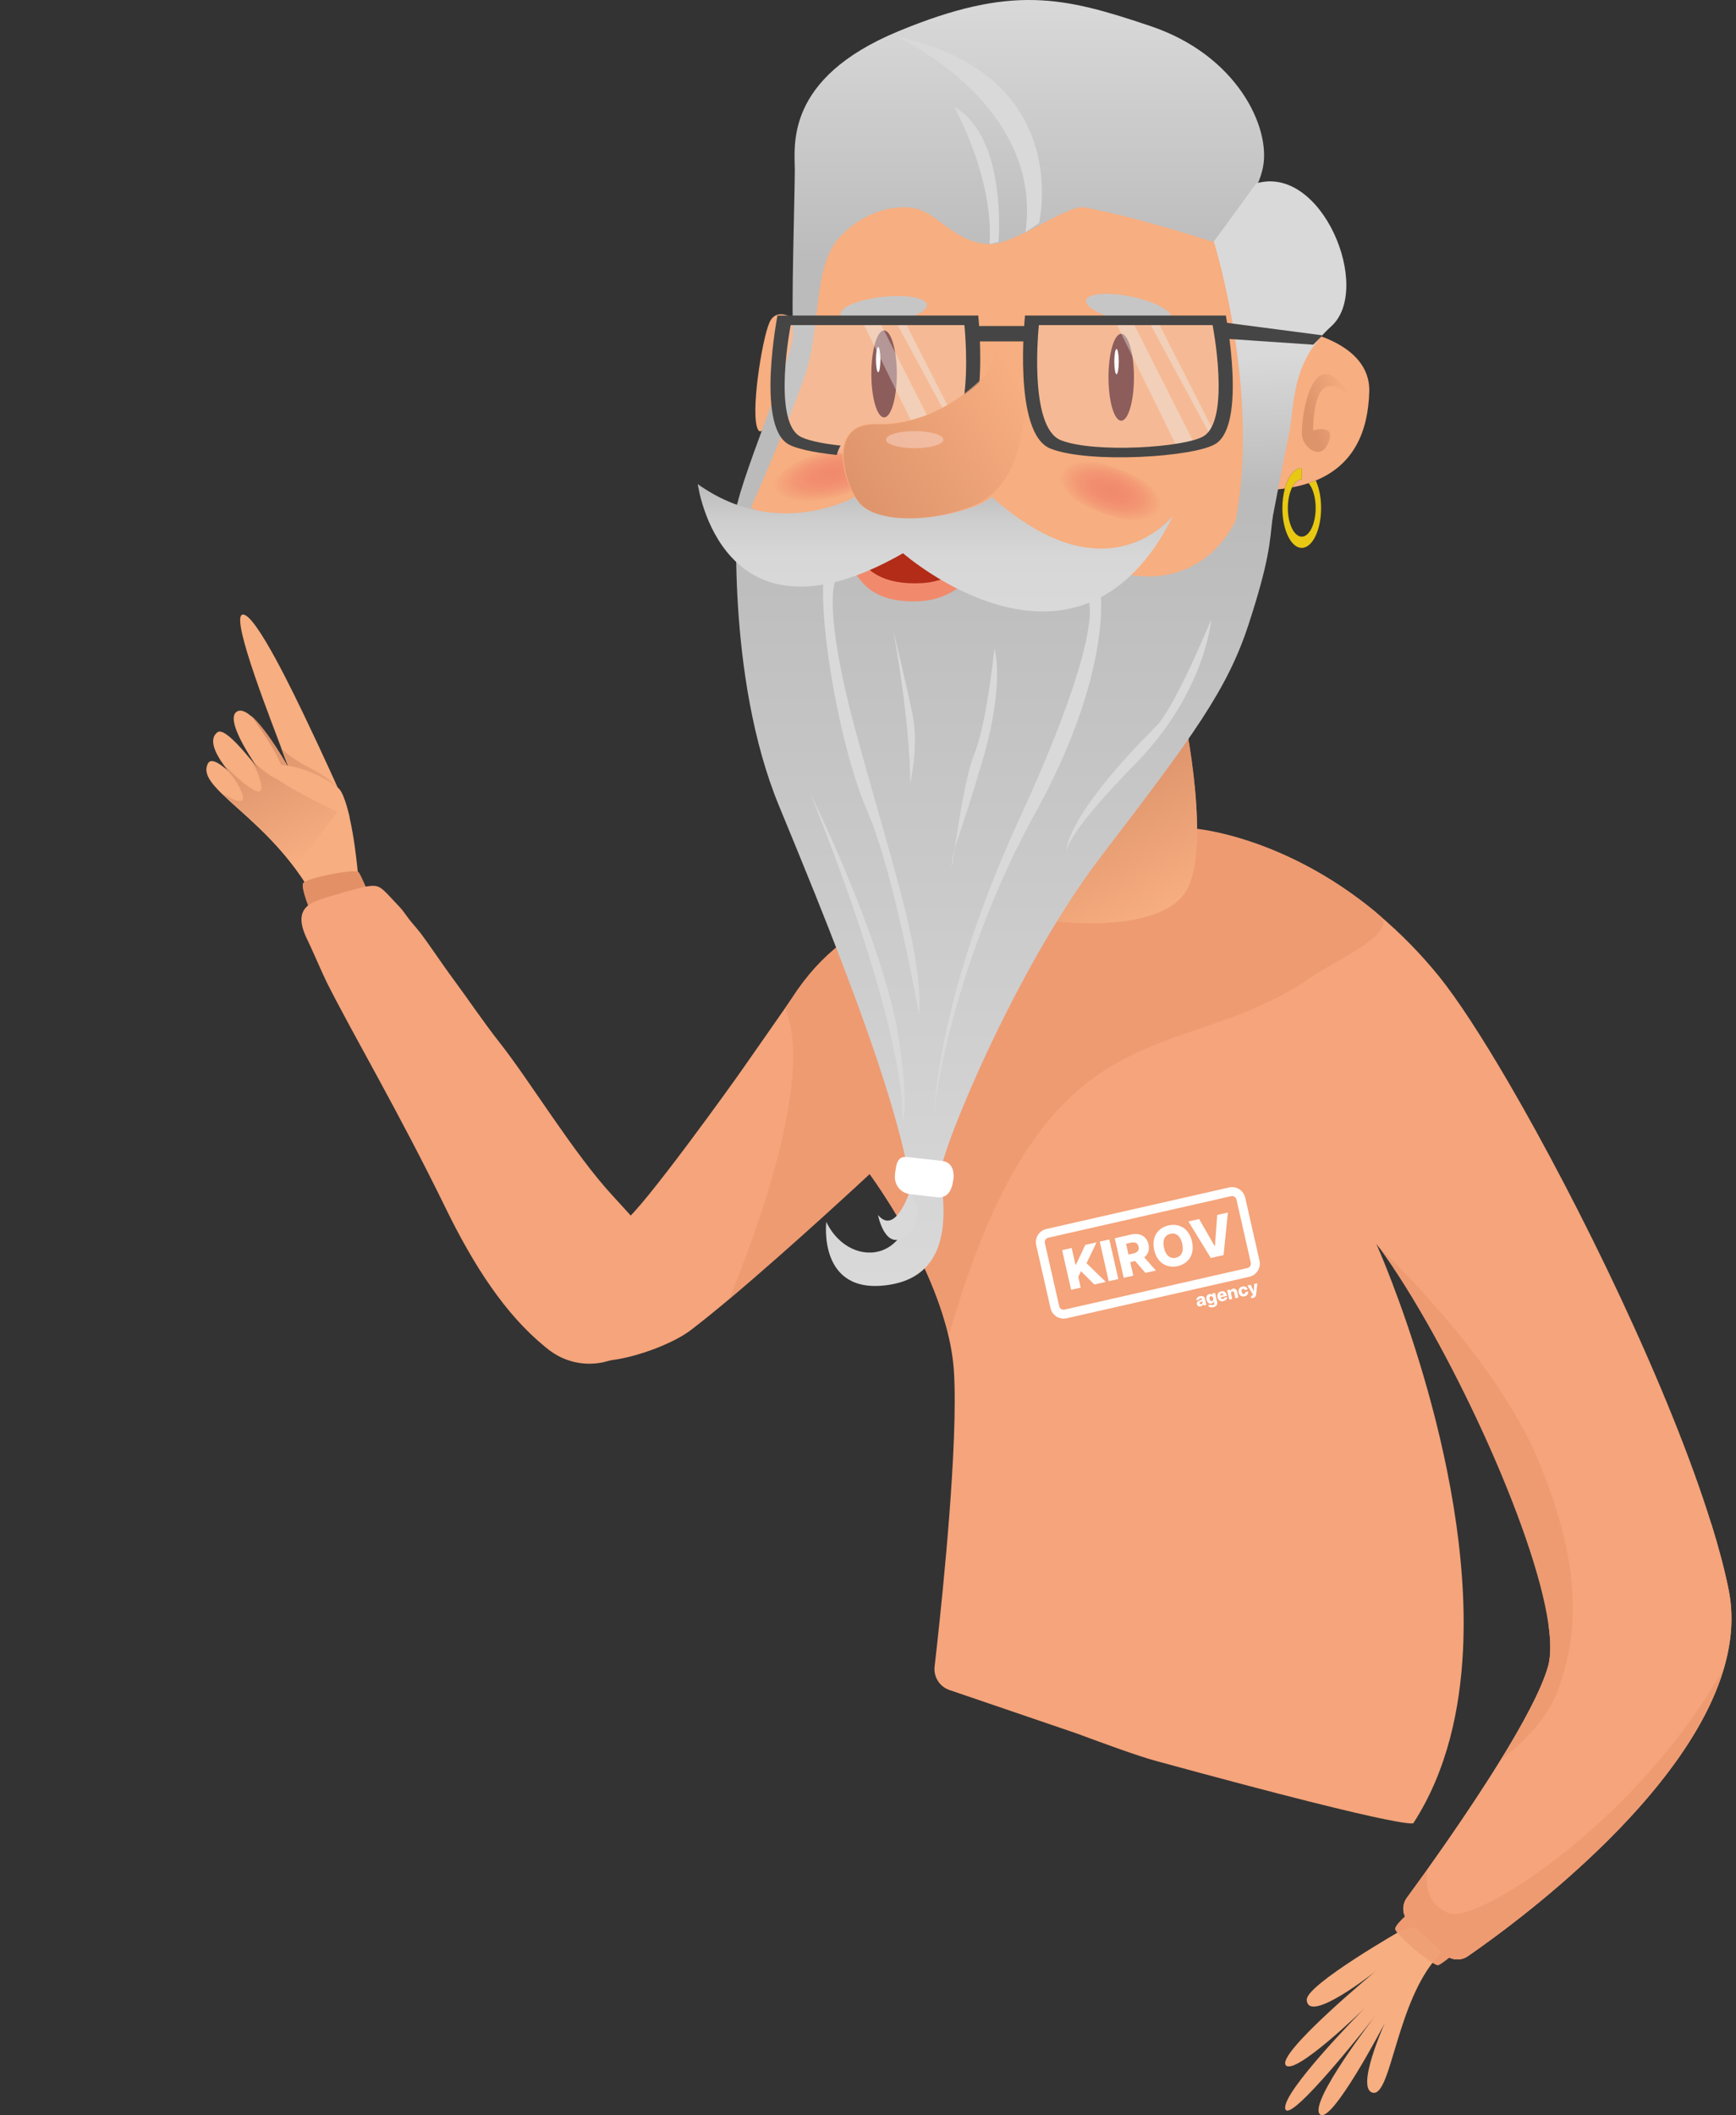 <?xml version="1.0" encoding="UTF-8"?> <svg xmlns="http://www.w3.org/2000/svg" width="298" height="363" viewBox="0 0 298 363" fill="none"><rect x="0" y="0" width="298" height="363" fill="#333333" stroke="none"/> <path d="M251.139 283.191C250.882 288.365 250.19 293.45 248.915 298.286C247.546 303.478 245.515 308.389 242.654 312.823C242.654 312.823 244.295 314.749 198.258 302.154C195.394 301.369 189.539 299.245 184.826 297.486L163.084 290.065L162.973 290.028C161.288 289.451 160.231 287.781 160.432 286.01C160.54 285.088 160.663 283.979 160.804 282.718C161.407 277.265 162.266 268.944 162.924 260.455C163.65 251.111 164.129 241.563 163.754 235.403C163.601 232.888 163.125 230.307 162.433 227.747C161.522 224.355 160.227 221.003 158.81 217.886C154.711 208.884 149.54 201.85 149.284 201.504C149.28 201.493 149.276 201.489 149.276 201.489C149.276 201.489 135.904 213.943 125.168 222.953C122.795 224.943 120.549 226.762 118.607 228.246C113.801 231.91 100.949 235.786 98.765 232.051C98.163 231.025 99.171 229.894 100.949 228.826C98.951 225.568 100.227 220.271 97.322 221.055C97.914 220.096 98.155 216.93 98.591 215.844C100.198 211.834 101.775 212.333 105.524 210.874C105.982 210.696 106.473 210.488 106.997 210.242C107.433 210.034 107.894 209.799 108.385 209.528C108.82 209.29 106.741 209.833 107.221 209.532C110.081 207.746 125.898 185.747 127.56 183.329C128.252 182.321 132.642 176.08 134.754 173.022C135.301 172.233 135.695 171.657 135.837 171.437C138.485 167.316 141.268 164.344 144.325 161.97C151.203 156.621 159.461 154.293 170.669 148.668C171.033 148.486 171.398 148.3 171.762 148.114C172.328 147.82 172.89 147.527 173.448 147.233L175.36 154.754L179.116 149.959L203.444 146.016C204.37 145.867 205.069 145.101 205.148 144.164C205.255 142.869 205.203 142.218 205.203 142.218C205.203 142.218 220.302 143.405 236.167 156.528L236.799 157.094L236.803 157.098C236.818 157.109 236.833 157.124 236.848 157.138L239.463 159.478L240.114 165.486L240.448 173.115L236.781 210.372L236.825 214.178V214.207C236.636 213.951 236.446 213.698 236.256 213.452C236.498 213.992 252.742 250.401 251.139 283.191Z" fill="#F5A47B"></path> <path d="M183.869 221.342L185.511 220.97L185.094 219.13L185.562 218.153L187.859 220.439L189.821 219.993L186.512 216.787L188.232 213.206L186.297 213.645L184.705 217.028L184.617 217.047L183.964 214.173L182.322 214.545L183.869 221.342ZM190.424 212.709L188.782 213.081L190.324 219.876L191.966 219.504L190.424 212.709ZM192.897 219.293L194.539 218.921L194.011 216.596L194.854 216.404L196.624 218.447L198.414 218.041L196.416 215.774C197.085 215.265 197.363 214.502 197.152 213.561C196.834 212.165 195.685 211.515 194.162 211.862L191.357 212.501L192.897 219.293ZM193.716 215.298L193.295 213.447L194.104 213.263C194.84 213.094 195.304 213.316 195.448 213.945C195.593 214.574 195.261 214.945 194.525 215.114L193.716 215.298ZM204.62 213.056C204.111 210.811 202.408 209.888 200.583 210.302C198.751 210.719 197.625 212.283 198.134 214.528C198.643 216.765 200.338 217.696 202.167 217.281C203.993 216.87 205.129 215.301 204.62 213.056ZM202.94 213.437C203.241 214.766 202.822 215.619 201.841 215.841C200.863 216.061 200.111 215.478 199.809 214.145C199.508 212.816 199.931 211.961 200.909 211.741C201.89 211.52 202.64 212.108 202.94 213.437ZM205.846 209.204L204.008 209.619L207.844 215.892L210.032 215.397L210.782 208.083L208.946 208.502L208.557 213.821L208.5 213.835L205.846 209.204Z" fill="white"></path> <path d="M214.474 219.108L183.084 226.24C181.847 226.519 180.615 225.743 180.332 224.507L177.871 213.669C177.592 212.432 178.368 211.2 179.604 210.917L210.994 203.785C212.231 203.505 213.463 204.281 213.746 205.517L216.206 216.355C216.486 217.593 215.71 218.825 214.474 219.108ZM179.942 212.41C179.529 212.502 179.271 212.915 179.363 213.328L181.824 224.166C181.916 224.579 182.329 224.837 182.742 224.745L214.131 217.613C214.544 217.521 214.802 217.108 214.71 216.695L212.249 205.857C212.157 205.444 211.744 205.186 211.331 205.278L179.942 212.41Z" fill="white"></path> <path d="M206.104 224.181C206.332 224.127 206.466 224.007 206.519 223.818L206.531 223.817L206.585 224.045L207.074 223.935L206.824 222.827C206.747 222.483 206.393 222.355 205.98 222.447C205.541 222.546 205.343 222.822 205.37 223.13L205.852 223.041C205.852 222.931 205.923 222.848 206.057 222.816C206.183 222.788 206.279 222.832 206.303 222.94L206.304 222.943C206.328 223.042 206.224 223.089 205.952 223.176C205.627 223.278 205.379 223.463 205.461 223.826C205.531 224.144 205.791 224.253 206.104 224.181ZM206.184 223.803C206.064 223.828 205.964 223.794 205.939 223.683C205.915 223.576 205.983 223.494 206.128 223.441C206.221 223.407 206.334 223.359 206.386 223.315L206.423 223.47C206.461 223.626 206.353 223.768 206.184 223.803ZM208.262 224.34C208.755 224.228 209.04 223.929 208.946 223.513L208.575 221.874L208.06 221.992L208.125 222.27L208.109 222.273C208.013 222.136 207.837 222.019 207.577 222.078C207.237 222.154 206.985 222.488 207.116 223.06C207.243 223.613 207.592 223.787 207.948 223.708C208.188 223.653 208.324 223.507 208.35 223.343L208.369 223.338L208.433 223.625C208.482 223.834 208.369 223.937 208.198 223.977C208.03 224.016 207.918 223.974 207.867 223.88L207.382 224.018C207.479 224.294 207.797 224.447 208.262 224.34ZM208.04 223.291C207.848 223.332 207.705 223.204 207.644 222.941C207.584 222.682 207.651 222.487 207.846 222.444C208.036 222.399 208.185 222.542 208.243 222.806C208.308 223.067 208.23 223.246 208.04 223.291ZM210.01 223.296C210.437 223.197 210.672 222.929 210.658 222.594L210.178 222.688C210.164 222.804 210.072 222.888 209.934 222.917C209.735 222.962 209.582 222.859 209.536 222.657L209.533 222.641L210.62 222.392L210.591 222.263C210.467 221.725 210.075 221.504 209.613 221.61C209.121 221.722 208.882 222.13 208.997 222.638C209.112 223.167 209.498 223.412 210.01 223.296ZM209.465 222.344C209.436 222.18 209.535 222.029 209.707 221.989C209.878 221.948 210.029 222.039 210.068 222.207L209.465 222.344ZM211.317 221.989C211.273 221.803 211.359 221.667 211.523 221.63C211.687 221.592 211.811 221.679 211.851 221.859L212.066 222.797L212.584 222.678L212.349 221.639C212.266 221.273 211.986 221.076 211.644 221.157C211.404 221.212 211.247 221.377 211.223 221.59L211.204 221.595L211.135 221.297L210.642 221.409L211.013 223.039L211.532 222.919L211.317 221.989ZM213.641 222.473C214.099 222.368 214.323 222.038 214.246 221.631L213.76 221.739C213.782 221.915 213.697 222.034 213.557 222.068C213.374 222.11 213.219 221.983 213.153 221.693C213.089 221.406 213.175 221.224 213.354 221.184C213.503 221.149 213.624 221.229 213.681 221.392L214.167 221.284C214.064 220.884 213.711 220.692 213.26 220.793C212.748 220.909 212.516 221.323 212.627 221.824C212.739 222.316 213.124 222.587 213.641 222.473ZM215.077 222.755C215.45 222.669 215.593 222.439 215.622 222.152L215.833 220.227L215.286 220.35L215.247 221.582L215.232 221.584L214.668 220.49L214.125 220.612L215.086 222.169L215.078 222.224C215.054 222.357 214.945 222.386 214.778 222.37L214.747 222.771C214.835 222.79 214.954 222.782 215.077 222.755Z" fill="white"></path> <path opacity="0.4" d="M105.524 210.874C105.982 210.696 106.473 210.488 106.997 210.242C105.532 214.892 102.426 223.228 100.313 225.214C99.755 219.274 103.653 216.049 105.461 211.049C105.483 210.99 105.502 210.93 105.524 210.874Z" fill="#F5F5F5"></path> <path opacity="0.4" d="M236.211 160.531C233.611 163.071 227.697 165.88 225.175 167.632C202.056 183.701 179.689 170.641 162.965 228.904C162.798 228.532 162.619 228.149 162.433 227.747C161.522 224.355 160.227 221.003 158.81 217.886C154.711 208.884 149.54 201.85 149.284 201.504C149.28 201.493 149.276 201.489 149.276 201.489C149.276 201.489 135.904 213.943 125.168 222.952C129.729 211.879 139.869 184.691 134.754 173.022C135.301 172.233 135.695 171.657 135.837 171.437C138.485 167.316 141.267 164.344 144.325 161.97C152.245 157.176 161.912 153.102 170.669 148.668C171.033 148.486 171.398 148.3 171.762 148.114C172.328 147.82 172.889 147.526 173.447 147.233L175.359 154.754L179.116 149.959L203.444 146.016C204.37 145.867 205.069 145.101 205.147 144.164C205.255 142.869 205.203 142.218 205.203 142.218C205.203 142.218 220.302 143.405 236.167 156.528V156.565C236.26 156.644 236.36 156.729 236.468 156.818C236.58 156.911 236.687 157.001 236.799 157.094L236.803 157.097C236.818 157.109 236.832 157.123 236.847 157.138C237.974 158.098 237.495 159.281 236.211 160.531Z" fill="#E39066"></path> <path d="M202.908 121.03C202.908 121.03 207.758 142.802 204.157 151.804C200.508 160.925 179.986 157.975 179.986 157.975L190.298 125.598L202.908 121.03Z" fill="#F7AE80"></path> <path opacity="0.7" d="M202.908 121.03C202.908 121.03 207.758 142.802 204.157 151.804C200.508 160.925 179.986 157.975 179.986 157.975L190.298 125.598L202.908 121.03Z" fill="url(#paint0_linear)"></path> <path d="M209.722 33.02C209.722 33.02 218.27 77.569 211.009 93.318C208.424 98.92 201.111 100.516 197.51 101.29C193.909 102.06 134.449 110.738 127.638 88.371C127.638 88.371 135.159 72.621 138.243 60.792C141.326 48.964 141.457 34.308 141.457 34.308L209.722 33.02Z" fill="#F7AE80"></path> <path d="M179.577 80.053C178.789 82.118 183.096 85.678 189.197 88.006C195.297 90.335 200.88 90.551 201.669 88.486C202.458 86.422 198.15 82.862 192.05 80.533C185.949 78.201 180.366 77.989 179.577 80.053Z" fill="url(#paint1_radial)"></path> <path d="M131.376 84.681C132.016 86.846 137.722 87.073 144.124 85.187C150.526 83.301 155.198 80.013 154.558 77.848C153.918 75.683 148.212 75.456 141.81 77.342C135.409 79.228 130.74 82.513 131.376 84.681Z" fill="url(#paint2_radial)"></path> <path d="M133.742 138.339C135.758 143.216 137.841 148.286 139.894 153.393C142.855 160.773 145.749 168.239 148.286 175.317C151.716 184.907 154.483 193.793 155.852 200.824C158.94 216.637 146.084 218.564 141.84 209.692C141.84 209.692 140.296 222.421 152.638 220.494C164.981 218.564 161.51 204.551 161.51 201.081C161.51 197.606 174.239 166.267 189.022 146.954C204.965 126.127 210.712 118.271 214.35 107.1C217.95 96.041 217.962 93.08 218.475 88.583L212.378 88.758C212.378 88.758 207.985 100.155 195.066 98.809C182.144 97.459 166.011 97.909 166.011 97.909C166.011 97.909 153.925 102.986 146.017 95.271L128.728 87.043L126.555 86.396C126.555 86.4 124.483 115.972 133.742 138.339Z" fill="url(#paint3_linear)"></path> <path d="M143.51 99.359C143.51 99.359 140.809 103.41 147.174 126.551C153.538 149.691 158.359 163.384 157.779 174.182C157.779 174.182 153.535 149.885 148.907 139.276C144.28 128.671 140.616 107.65 141.386 99.165C142.156 90.681 143.51 99.359 143.51 99.359Z" fill="#D9D9D9"></path> <path d="M156.143 204.491C156.143 204.491 153.732 212.11 150.712 208.509C150.712 208.509 151.854 214.39 155.083 212.366C158.311 210.343 157.348 206.63 157.348 206.63L156.143 204.491Z" fill="#D9D9D9"></path> <path d="M156.269 204.942L160.919 205.47C162.648 205.66 163.437 204.228 163.627 202.498H163.66C163.85 200.768 163.336 199.399 161.61 199.21L155.733 198.562C154.003 198.373 153.825 199.805 153.635 201.534V201.568C153.446 203.294 154.543 204.748 156.269 204.942Z" fill="white"></path> <path d="M188.966 102.432C188.966 102.432 190.561 116.329 177.643 139.663C164.724 162.997 160.286 187.488 160.286 192.309C160.286 192.309 160.286 172.446 174.942 140.627C189.598 108.807 186.897 103.213 186.897 103.213L188.966 102.432Z" fill="#D9D9D9"></path> <path d="M207.921 106.3C207.921 106.3 206.958 118.836 194.809 131.178C182.66 143.521 183.047 146.221 183.047 146.221C183.047 146.221 182.337 140.76 198.473 124.624C201.75 121.343 207.921 106.3 207.921 106.3Z" fill="#D9D9D9"></path> <path d="M170.702 111.314C170.702 111.314 172.629 117.099 168.581 130.791C164.531 144.484 163.567 145.447 163.374 148.535C163.18 151.618 165.111 134.455 167.231 129.445C169.351 124.434 170.702 111.314 170.702 111.314Z" fill="#D9D9D9"></path> <path d="M153.345 108.227C153.345 108.227 155.465 116.905 156.622 122.496C157.779 128.087 156.235 134.451 156.235 134.451C156.235 134.451 156.432 125.39 153.345 108.227Z" fill="#D9D9D9"></path> <path d="M139.139 136.256C139.139 136.256 151.738 161.584 154.308 178.423C156.142 190.438 154.889 192.692 154.889 192.692C154.889 192.692 156.622 179.773 139.139 136.256Z" fill="#D9D9D9"></path> <path d="M136.569 54.874C136.569 54.874 133.355 52.43 132.068 55.388C130.781 58.345 128.724 71.331 130.141 73.771C131.555 76.215 137.339 59.758 137.339 59.758L136.569 54.874Z" fill="#F7AE80"></path> <path d="M220.554 83.844C221.123 81.746 222.213 80.332 223.467 80.332H223.474V82.266H223.463C222.823 82.266 222.232 82.787 221.804 83.639C221.358 84.535 221.071 85.785 221.071 87.18C221.071 89.899 222.139 92.098 223.463 92.098C224.776 92.098 225.844 89.899 225.844 87.18C225.844 85.346 225.356 83.751 224.631 82.917C225.059 82.776 225.464 82.624 225.862 82.46C226.431 83.691 226.777 85.35 226.777 87.184C226.777 90.96 225.293 94.025 223.459 94.025C221.618 94.025 220.13 90.96 220.13 87.184C220.138 85.971 220.29 84.829 220.554 83.844Z" fill="#E8C812"></path> <path d="M223.474 80.332V82.266H223.463C222.823 82.266 222.232 82.787 221.804 83.639C222.812 83.446 223.757 83.211 224.635 82.918C225.063 82.776 225.468 82.624 225.866 82.46C232.461 79.733 234.853 73.994 235.047 67.213C235.3 58.46 222.589 56.607 222.589 56.607L218.914 84.026C219.472 83.974 220.022 83.914 220.554 83.844C221.123 81.746 222.213 80.332 223.467 80.332H223.474Z" fill="#F7AE80"></path> <path opacity="0.7" d="M225.39 73.867C225.39 73.867 229.556 72.617 227.96 76.121C226.539 79.239 223.705 76.583 223.504 74.82C223.203 72.156 225.282 56.615 232.405 68.831C232.405 68.831 225.732 60.357 225.39 73.867Z" fill="url(#paint4_linear)"></path> <path d="M138.109 64.646C140.936 56.548 139.523 46.006 143.893 40.992C148.264 35.978 154.692 34.691 158.162 36.108C161.633 37.522 164.441 41.732 169.861 41.892C174.232 42.022 183.241 35.026 186.187 35.591C196.216 37.518 208.171 41.505 208.171 41.505C208.171 41.505 215.369 35.591 216.786 28.776C218.2 21.962 212.416 9.493 197.503 4.479C182.59 -0.536 173.719 -2.719 154.179 5.379C134.639 13.477 136.435 25.049 136.435 29.163C136.435 33.277 135.792 53.717 136.179 57.062C136.565 60.406 125.893 84.83 126.28 88.561C126.667 92.292 128.724 87.534 128.724 87.534C128.724 87.534 135.427 72.331 138.109 64.646Z" fill="url(#paint5_linear)"></path> <path d="M208.364 41.457C208.364 41.457 216.533 67.473 211.973 90.1H218.207C218.207 90.1 220.264 79.332 221.227 74.674C222.384 69.084 221.484 62.395 228.555 55.968C235.627 49.54 226.948 28.133 215.637 31.477L208.364 41.457Z" fill="url(#paint6_linear)"></path> <path d="M178.35 38.291C178.35 38.291 184.521 12.837 153.922 6.279C153.922 6.279 179.12 17.721 176.036 39.835L178.35 38.291Z" fill="#D9D9D9"></path> <path d="M171.408 41.505C171.408 41.505 172.952 23.506 163.824 18.365C163.824 18.365 170.638 30.577 169.865 41.892L171.408 41.505Z" fill="#D9D9D9"></path> <path d="M192.467 72.201C191.259 72.201 190.28 68.862 190.28 64.743C190.28 60.624 191.259 57.285 192.467 57.285C193.675 57.285 194.654 60.624 194.654 64.743C194.654 68.862 193.675 72.201 192.467 72.201Z" fill="#753938"></path> <path d="M191.663 64.229C191.45 64.229 191.276 63.258 191.276 62.061C191.276 60.863 191.45 59.892 191.663 59.892C191.877 59.892 192.05 60.863 192.05 62.061C192.05 63.258 191.877 64.229 191.663 64.229Z" fill="white"></path> <path d="M193.301 55.188C189.268 54.354 186.196 52.718 186.441 51.535C186.686 50.352 190.154 50.07 194.188 50.904C198.221 51.739 201.293 53.374 201.048 54.557C200.804 55.74 197.335 56.023 193.301 55.188Z" fill="#C7C6C6"></path> <path d="M151.761 71.628C150.553 71.628 149.574 68.289 149.574 64.17C149.574 60.051 150.553 56.712 151.761 56.712C152.969 56.712 153.948 60.051 153.948 64.17C153.948 68.289 152.969 71.628 151.761 71.628Z" fill="#753938"></path> <path d="M150.749 63.88C150.536 63.88 150.363 62.909 150.363 61.711C150.363 60.514 150.536 59.543 150.749 59.543C150.963 59.543 151.136 60.514 151.136 61.711C151.136 62.909 150.963 63.88 150.749 63.88Z" fill="white"></path> <path d="M144.282 53.941C144.149 52.741 147.361 51.401 151.455 50.948C155.549 50.496 158.976 51.103 159.109 52.304C159.241 53.504 156.03 54.844 151.935 55.297C147.841 55.749 144.415 55.142 144.282 53.941Z" fill="#C7C6C6"></path> <path d="M168.113 96.937C168.113 96.937 165.03 102.789 157.958 103.172C150.887 103.559 148.51 100.665 147.353 99.121C146.196 97.577 144.846 94.17 144.846 94.17L155.131 89.349L168.113 96.937Z" fill="#F18A6D"></path> <path d="M168.396 93.839C168.396 93.839 165.312 99.69 158.241 100.073C151.169 100.46 148.792 97.566 147.635 96.022C146.479 94.478 145.128 91.071 145.128 91.071L155.413 86.25L168.396 93.839Z" fill="#B22C18"></path> <path d="M201.453 88.385C201.453 88.385 189.747 103.927 168.842 83.948L147.331 84.971C147.331 84.971 133.902 93.121 119.782 83.088C119.782 83.088 123.717 112.843 155.016 94.944C155.019 94.944 185.064 121.298 201.453 88.385Z" fill="url(#paint7_linear)"></path> <path opacity="0.2" d="M208.861 55.094L210.881 65.056L209.895 73.325L206.748 76.237L197.772 77.696L186.542 77.506L180.483 75.955L177.898 71.774C177.898 71.774 177.053 63.363 177.053 63.081C177.053 62.798 177.243 55.28 177.243 55.28L182.224 54.715L208.861 55.094Z" fill="#EFEFEF"></path> <path opacity="0.4" d="M198.78 55.236L208.344 74.028L208.225 75.557L197.255 55.258L198.78 55.236Z" fill="#EFEFEF"></path> <path opacity="0.4" d="M194.272 54.904L205.03 76.144L202.024 76.662L191.36 55.001L194.272 54.904Z" fill="#EFEFEF"></path> <path opacity="0.2" d="M135.055 55.531L133.035 65.493L134.021 73.762L137.168 76.675L146.143 78.133L157.373 77.943L163.433 76.392L166.018 72.211C166.018 72.211 166.863 63.8 166.863 63.518C166.863 63.235 166.673 55.717 166.673 55.717L161.692 55.152L135.055 55.531Z" fill="#EFEFEF"></path> <path opacity="0.4" d="M155.566 55.672L165.129 74.465L165.01 75.994L154.037 55.695L155.566 55.672Z" fill="#EFEFEF"></path> <path opacity="0.4" d="M151.054 55.342L161.815 76.582L158.809 77.099L148.141 55.438L151.054 55.342Z" fill="#EFEFEF"></path> <path d="M135.142 76.122C136.437 76.974 139.699 77.669 143.646 78.079C143.783 77.495 143.999 76.951 144.312 76.472C141.001 76.115 138.274 75.519 137.181 74.801C132.609 71.788 135.726 55.79 135.726 55.79H165.544C165.544 55.79 166.307 62.894 165.403 68.63C166.567 67.73 167.471 66.908 168.077 66.313C168.587 60.339 167.925 54.149 167.925 54.149H133.461C133.461 54.149 129.86 72.64 135.142 76.122Z" fill="#454545"></path> <path d="M176.796 55.95H167.489L167.608 58.591H176.313C176.316 58.591 176.796 56.009 176.796 55.95Z" fill="#454545"></path> <path d="M209.899 55.31L227.028 57.549L225.429 59.152L210.059 58.111L209.899 55.31Z" fill="#454545"></path> <path d="M147.52 86.344C150.221 89.431 158.832 89.944 167.061 86.987C175.285 84.03 176.565 74.396 176.68 69.344C176.799 64.181 177.253 58.568 174.426 58.955C171.599 59.338 170.144 63.716 170.144 63.716C170.144 63.716 169.835 64.069 169.255 64.627C168.649 65.219 167.745 66.045 166.581 66.945C163.121 69.619 157.382 72.949 150.474 72.714C147.896 72.629 146.338 73.469 145.489 74.786C145.177 75.266 144.961 75.809 144.824 76.393C144.042 79.752 145.884 84.472 147.52 86.344Z" fill="#F7AE80"></path> <path opacity="0.7" d="M147.599 86.363C150.219 89.427 158.576 89.937 166.56 87.002C174.542 84.067 175.646 74.598 175.758 69.585C175.874 64.461 176.451 58.797 173.708 59.181C170.964 59.562 169.553 63.907 169.553 63.907C169.553 63.907 169.253 64.257 168.69 64.811C168.102 65.398 167.225 66.218 166.095 67.111C162.738 69.766 157.168 73.07 150.465 72.837C147.963 72.752 146.451 73.586 145.628 74.893C145.324 75.37 145.115 75.909 144.982 76.488C144.223 79.822 146.01 84.507 147.599 86.363Z" fill="url(#paint8_linear)"></path> <path opacity="0.5" d="M157.017 76.916C154.295 76.916 152.089 76.26 152.089 75.451C152.089 74.641 154.295 73.985 157.017 73.985C159.738 73.985 161.944 74.641 161.944 75.451C161.944 76.26 159.738 76.916 157.017 76.916Z" fill="#FBD8CF"></path> <path d="M175.956 54.149H210.419C210.419 54.149 214.02 72.64 208.738 76.126C205.193 78.465 186.762 79.607 180.278 76.966C173.794 74.322 175.956 54.149 175.956 54.149ZM182.075 75.531C187.688 77.814 203.627 76.825 206.7 74.801C211.271 71.788 208.154 55.79 208.154 55.79H178.336C178.336 55.79 176.465 73.243 182.075 75.531Z" fill="#454545"></path> <path d="M239.321 159.352L236.286 213.445C236.464 213.683 236.643 213.928 236.825 214.178C248.349 230.043 263.418 262.204 265.798 278.705C266.23 281.684 266.245 284.151 265.754 285.921C264.656 289.872 261.424 295.842 257.593 302.054C251.827 311.405 244.711 321.304 241.505 325.682C240.537 327.002 240.727 328.836 241.94 329.934L248.025 335.443C249.126 336.436 250.763 336.547 251.979 335.703C261.755 328.959 302.063 299.32 296.74 272.839C296.051 269.424 295.047 265.633 293.786 261.575C286.622 238.479 271.177 206.716 258.902 185.684C254.342 177.865 250.213 171.534 247.114 167.677C243.815 163.577 240.262 160.044 236.847 157.139C236.833 157.124 236.818 157.109 236.803 157.098C236.691 157.005 236.58 156.912 236.468 156.819C236.36 156.729 236.26 156.644 236.167 156.566C236.111 156.517 239.377 159.396 239.321 159.352Z" fill="#F5A47B"></path> <path d="M250 334.989C250 334.989 247.72 336.879 246.939 337.24C246.158 337.6 239.496 331.987 239.496 331.024C239.496 330.064 243.16 327.181 243.16 327.181L250 334.989Z" fill="#F5A47B"></path> <path d="M240.604 331.251C240.604 331.251 224.204 340.624 224.315 343.191C224.505 347.551 236.144 338.281 236.144 338.281C236.144 338.281 218.877 352.572 220.748 354.458C222.437 356.162 234.247 344.638 234.247 344.638C234.247 344.638 219.855 359.142 220.636 361.931C221.418 364.721 236.144 345.866 236.144 345.866C236.144 345.866 224.65 360.704 226.547 362.824C228.444 364.944 237.706 347.205 237.706 347.205C237.706 347.205 232.573 358.587 235.698 359.145C238.822 359.703 239.715 343.637 246.746 335.826C253.772 328.014 240.604 331.251 240.604 331.251Z" fill="#F7AE80"></path> <path opacity="0.4" d="M250 334.989C250 334.989 247.72 336.879 246.939 337.24C246.158 337.6 239.496 331.987 239.496 331.024C239.496 330.064 243.16 327.181 243.16 327.181L250 334.989Z" fill="#E39066"></path> <path d="M241.94 329.933L248.025 335.442C249.126 336.436 250.763 336.547 251.979 335.703C260.133 330.078 289.531 308.522 295.969 286.159C297.249 281.71 297.621 277.232 296.739 272.838C296.051 269.424 295.047 265.633 293.786 261.575C282.217 262.204 271.251 272.623 265.798 278.705C266.23 281.684 266.245 284.15 265.754 285.921C263.473 294.127 251.972 311.052 245.068 320.749C243.643 322.747 242.416 324.439 241.504 325.682C240.537 327.002 240.727 328.836 241.94 329.933Z" fill="#F5A47B"></path> <path opacity="0.4" d="M241.94 329.933L248.025 335.442C249.126 336.436 250.763 336.547 251.979 335.703C260.133 330.079 289.531 308.522 295.969 286.159C281.373 312.365 253.519 330.302 248.669 328.327C244.041 326.444 244.882 321.594 245.068 320.749C243.643 322.747 242.416 324.439 241.504 325.682C240.537 327.002 240.727 328.836 241.94 329.933Z" fill="#E39066"></path> <path opacity="0.4" d="M265.754 285.921C264.657 289.872 261.424 295.842 257.593 302.054C261.279 299.216 265.657 295.001 267.462 289.987C270.847 280.591 271.784 269.502 264.266 251.082C256.749 232.661 236.825 214.178 236.825 214.178C248.349 230.043 263.418 262.204 265.799 278.705C266.23 281.684 266.245 284.151 265.754 285.921Z" fill="#E39066"></path> <path d="M54.616 155.446C53.433 153.084 52.088 150.973 50.679 149.068C46.258 143.115 41.171 139.223 38.128 136.262C38.128 136.262 38.128 136.262 38.125 136.261C36 134.189 34.875 132.575 35.692 131.025C36.152 130.153 37.355 130.781 38.636 131.842C38.832 132.005 39.028 132.182 39.228 132.36C38.983 132.061 38.742 131.747 38.508 131.433C36.897 129.235 35.776 126.83 37.333 125.662C38.295 124.939 40.89 127.712 42.966 130.271C43.699 131.175 44.373 132.053 44.883 132.741C44.527 132.24 44.106 131.628 43.664 130.954C41.515 127.694 38.847 122.962 40.791 122.05C41.421 121.753 42.242 122.148 43.133 122.922C46.047 125.451 49.685 132.049 49.685 132.049C49.685 132.049 49.061 130.562 48.359 128.587C47.083 125.016 39.55 106.231 41.567 105.497C43.682 104.722 50.992 120.254 52.481 123.339C55.147 128.867 58.598 136.537 59.223 137.911C59.285 138.049 59.315 138.12 59.315 138.12C59.315 138.12 60.49 140.242 61.461 150.038C61.71 152.586 62.112 170.382 54.616 155.446Z" fill="#F7AE80"></path> <path d="M63.16 153.13C63.16 153.13 62.068 150.378 61.556 149.685C61.043 148.994 52.505 150.719 52.043 151.564C51.582 152.406 53.412 156.693 53.412 156.693L63.16 153.13Z" fill="#F5A47B"></path> <path opacity="0.4" d="M63.16 153.13C63.16 153.13 62.068 150.378 61.556 149.685C61.043 148.994 52.505 150.719 52.043 151.564C51.582 152.406 53.412 156.693 53.412 156.693L63.16 153.13Z" fill="#C87348"></path> <path d="M94.447 231.826C94.297 231.721 94.155 231.607 94.01 231.492C93.819 231.336 93.627 231.183 93.439 231.028C86.782 225.557 81.416 217.399 76.518 207.366C68.356 190.647 60.448 177.283 56.082 168.561C55.364 167.13 53.436 162.631 52.869 161.503C51.387 158.557 51.05 156.118 53.845 154.795C55.474 154.023 62.457 152.195 62.457 152.195C65.337 151.732 65.103 151.974 68.472 155.516C69.546 156.649 69.557 157.025 71.105 158.819C71.498 159.276 71.898 159.759 72.296 160.27C73.058 161.245 76.213 165.846 77.013 166.933C81.044 172.404 82.679 174.986 85.905 179.105C91.031 185.623 98.498 197.956 105.042 205.064C114.167 214.98 113.17 214.209 112.73 221.859C112.695 222.477 112.639 223.105 112.573 223.744C112.563 223.818 112.558 223.891 112.549 223.971C111.527 232.698 101.43 236.939 94.447 231.826Z" fill="#F5A47B"></path> <path opacity="0.9" d="M41.65 136.456C41.172 134.685 39.646 132.827 38.565 131.674C38.761 131.837 38.958 132.014 39.158 132.192C38.913 131.893 38.671 131.579 38.438 131.265L38.542 131.338C38.542 131.338 45.51 138.562 44.831 134.699C44.542 133.057 43.751 131.448 42.892 130.101C43.625 131.005 44.299 131.883 44.809 132.572C44.453 132.07 44.032 131.458 43.59 130.785L43.765 130.995C43.765 130.995 48.691 135.595 48.682 132.944C48.667 130.47 43.707 123.632 43.062 122.754C45.976 125.283 49.614 131.881 49.614 131.881C49.614 131.881 48.99 130.394 48.289 128.419C49.233 129.55 51.724 131.053 53.007 131.698C58.927 134.677 58.529 136.366 59.153 137.743L50.611 148.902C46.191 142.949 41.104 139.056 38.061 136.096C39.655 137.092 42.181 138.425 41.65 136.456Z" fill="url(#paint9_linear)"></path> <path d="M58.226 135.391C58.226 135.391 53.391 131.199 46.846 131.191C40.303 131.18 60.037 140.388 60.037 140.388C60.037 140.388 59.247 136.512 58.226 135.391Z" fill="#F7AE80"></path> <defs> <linearGradient id="paint0_linear" x1="200.308" y1="156.237" x2="188.375" y2="133.702" gradientUnits="userSpaceOnUse"> <stop stop-color="#F7AE80"></stop> <stop offset="1" stop-color="#D48963"></stop> </linearGradient> <radialGradient id="paint1_radial" cx="0" cy="0" r="1" gradientUnits="userSpaceOnUse" gradientTransform="translate(190.627 84.256) rotate(-160.385) scale(9.03 4.417)"> <stop stop-color="#F18A6D"></stop> <stop offset="0.336" stop-color="#F28D6F"></stop> <stop offset="0.611" stop-color="#F39673"></stop> <stop offset="0.865" stop-color="#F5A47B"></stop> <stop offset="1" stop-color="#F7AE80"></stop> </radialGradient> <radialGradient id="paint2_radial" cx="0" cy="0" r="1" gradientUnits="userSpaceOnUse" gradientTransform="translate(142.965 81.257) rotate(166.125) scale(11.007 4.475)"> <stop stop-color="#F18A6D"></stop> <stop offset="0.317" stop-color="#F28D6F"></stop> <stop offset="0.578" stop-color="#F39673"></stop> <stop offset="0.818" stop-color="#F5A47B"></stop> <stop offset="0.945" stop-color="#F7AE80"></stop> </radialGradient> <linearGradient id="paint3_linear" x1="172.416" y1="220.694" x2="172.416" y2="86.399" gradientUnits="userSpaceOnUse"> <stop stop-color="#D9D9D9"></stop> <stop offset="1" stop-color="#BBBBBB"></stop> </linearGradient> <linearGradient id="paint4_linear" x1="232.178" y1="69.221" x2="225.007" y2="71.474" gradientUnits="userSpaceOnUse"> <stop stop-color="#F7AE80"></stop> <stop offset="1" stop-color="#D48963"></stop> </linearGradient> <linearGradient id="paint5_linear" x1="171.636" y1="-0.001" x2="171.636" y2="45.227" gradientUnits="userSpaceOnUse"> <stop stop-color="#D9D9D9"></stop> <stop offset="1" stop-color="#BBBBBB"></stop> </linearGradient> <linearGradient id="paint6_linear" x1="220.201" y1="60.932" x2="220.867" y2="83.668" gradientUnits="userSpaceOnUse"> <stop stop-color="#D9D9D9"></stop> <stop offset="1" stop-color="#BBBBBB"></stop> </linearGradient> <linearGradient id="paint7_linear" x1="160.62" y1="104.932" x2="160.62" y2="83.089" gradientUnits="userSpaceOnUse"> <stop stop-color="#D9D9D9"></stop> <stop offset="0.427" stop-color="#D7D7D7"></stop> <stop offset="0.709" stop-color="#CECECE"></stop> <stop offset="0.947" stop-color="#C0BFBF"></stop> <stop offset="1" stop-color="#BBBBBB"></stop> </linearGradient> <linearGradient id="paint8_linear" x1="175.517" y1="67.664" x2="147.491" y2="86.023" gradientUnits="userSpaceOnUse"> <stop stop-color="#F7AE80"></stop> <stop offset="1" stop-color="#D48963"></stop> </linearGradient> <linearGradient id="paint9_linear" x1="53.543" y1="146.908" x2="41.834" y2="122.746" gradientUnits="userSpaceOnUse"> <stop stop-color="#F7AE80"></stop> <stop offset="1" stop-color="#D48963"></stop> </linearGradient> </defs> </svg> 
